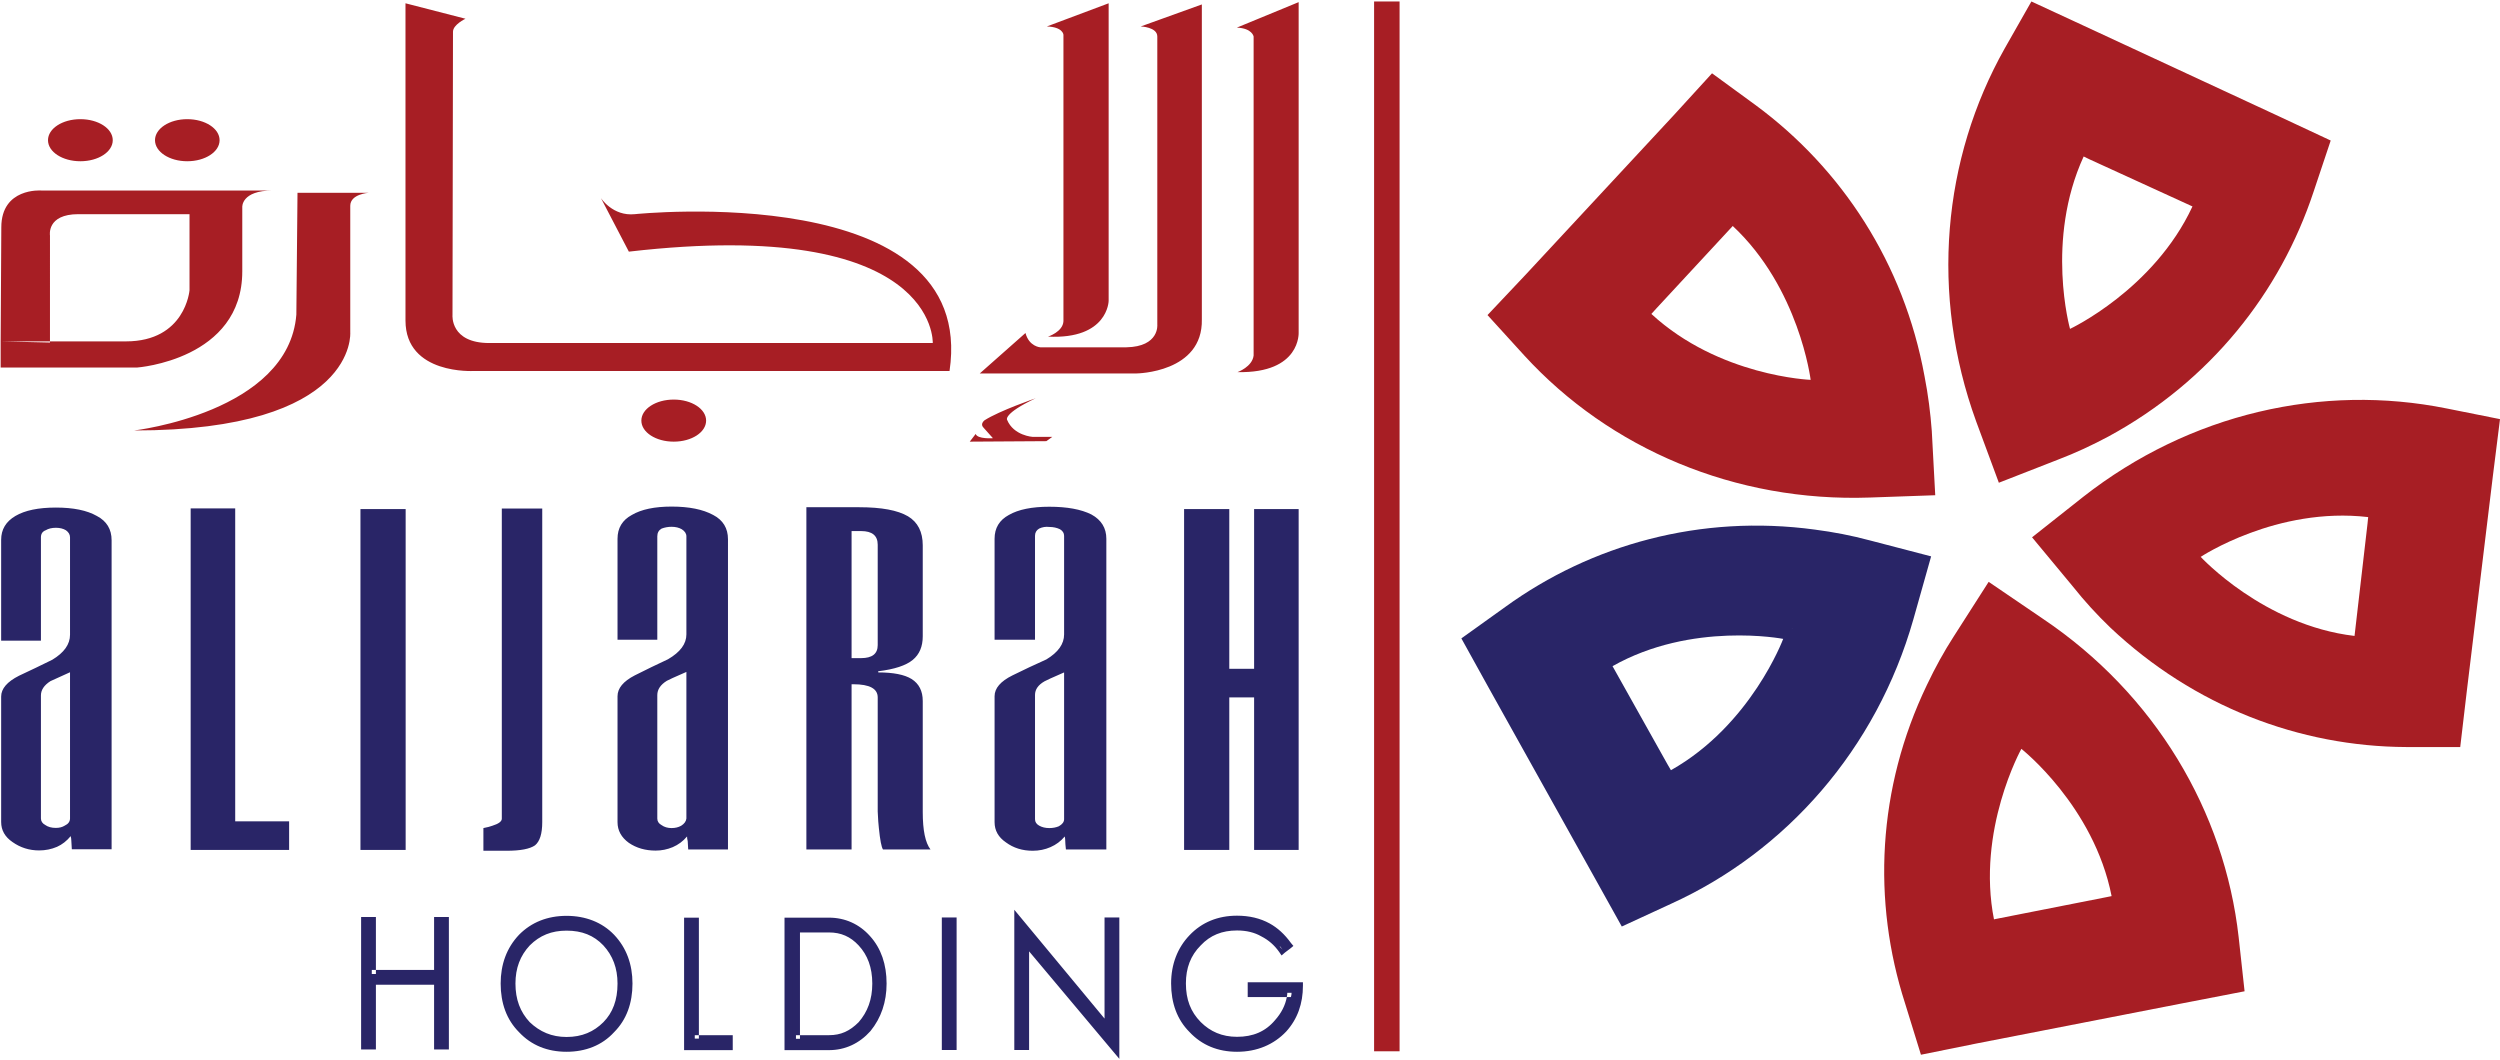<svg version="1.2" xmlns="http://www.w3.org/2000/svg" viewBox="0 0 1521 645" width="1521" height="645">
	<title>Annaul-Report-English-2023-1-pdf-svg</title>
	<defs>
		<clipPath clipPathUnits="userSpaceOnUse" id="cp1">
			<path d="m-1412.62-1487.57h4302.88v6086.86h-4302.88z"/>
		</clipPath>
	</defs>
	<style>
		.s0 { fill: #a71e24 } 
		.s1 { fill: #292567 } 
	</style>
	<g id="Clip-Path: Page 1" clip-path="url(#cp1)">
		<g id="Page 1">
			<path id="Path 2" class="s0" d="m836 0.9v638.7h15.5v-638.7"/>
			<path id="Path 3" fill-rule="evenodd" class="s1" d="m67.9 516.7h-24.2q-0.3-3.6-0.3-5.1 0-1.4-0.4-2.9-3.6 4.4-8.3 6.5-5.1 2.2-10.9 2.2-9 0-16.2-5.1-6.9-4.7-6.9-12.2v-76.3q0-7.2 10.9-12.7 10.1-4.7 20.2-9.7 10.8-6.5 10.8-15.2v-59.3q0-2.5-2.5-4.3-2.5-1.5-6.1-1.5-3.7 0-6.2 1.5-2.9 1.1-2.9 4.3v62.9h-24.2v-61.4q0-9.4 8.7-14.5 8.7-5.1 24.6-5.1 15.9 0 24.9 5.1 9 4.7 9 14.8zm-25.3-18.8v-88.9q-10.4 4.7-11.9 5.4-5.8 3.7-5.8 8.7v74.8q0 2.6 2.6 4 2.5 1.8 6.5 1.8 3.2 0 5.4-1.4 3.2-1.5 3.2-4.4zm133.3 19.2h-59.9v-207.8h27.1v190.4h32.8zm43.4-207.4h27.5v207.4h-27.5zm110.6 190.5q0 10.5-4.4 14.1-4.7 3.3-17.3 3.3h-14.1v-13.8q3.6-0.7 5.4-1.4 5.8-1.8 5.8-4.3v-188.7h24.6zm113 16.6h-24.2q-0.3-3.6-0.3-5.1-0.4-1.4-0.4-2.8-3.6 4.3-8.7 6.5-5 2.1-10.4 2.1-9.4 0-16.3-4.7-6.9-5-6.9-12.6v-76.6q0-7.3 10.5-12.7 10.1-5.1 20.2-9.8 11.2-6.5 11.2-15.1v-59.7q0-2.5-2.8-4.3-2.6-1.5-6.2-1.5-3.2 0-6.1 1.1-2.6 1.5-2.6 4.7v62.9h-24.2v-61.4q0-9.8 8.7-14.5 8.7-5.1 24.2-5.1 15.9 0 25.3 5.1 9 4.7 9 14.8zm-25.3-18.8v-89.2q-10.8 4.7-11.9 5.4-5.8 3.6-5.8 8.7v75.1q0 2.6 2.6 4 2.5 1.8 6.1 1.8 3.3 0 5.8-1.4 2.9-1.8 3.2-4.4zm148.5 18.8h-28.9q-1.4-2.1-2.5-13-0.4-3.2-0.7-10.1v-69.4q0-8-14.8-8h-1.1v100.5h-27.5v-208.2h32.2q20.2 0 29.6 5.5 9 5.4 9 17.7v55.3q0 9.4-6.1 14.4-6.2 5.1-21 6.9v0.7q13.8 0 20.3 4 6.8 4.3 6.8 13.4v67.6q0 16.6 4.7 22.7zm-32.1-124.3v-61.1q0-8.3-10.1-8.3h-5.8v77.3h5.8q10.1 0 10.1-7.9zm139.1 124.3h-24.6q-0.4-3.6-0.4-5 0-1.5-0.3-2.9-3.6 4.3-8.7 6.5-5 2.2-10.8 2.2-9.4 0-16.3-5.1-6.9-4.7-6.9-12.3v-76.6q0-7.3 10.9-12.7 10.1-5 20.6-9.7 10.8-6.5 10.8-15.2v-60q0-2.5-2.5-4-2.9-1.4-6.5-1.4-3.3-0.4-6.2 1-2.5 1.5-2.5 4.4v63.2h-24.6v-61.4q0-9.8 8.7-14.5 8.7-5 24.6-5 16.2 0 25.6 4.7 9.1 5 9.1 14.8zm-25.7-18.4v-89.3q-10.8 4.7-11.9 5.4-5.8 3.3-5.8 8.3v75.6q0 2.5 2.5 3.9 2.6 1.5 6.2 1.5 3.2 0 5.8-1.1 3.2-1.8 3.2-4.3zm142.7 18.7h-27.1v-92.8h-15.1v92.8h-27.5v-207.4h27.5v97.2h15.1v-97.2h27.1z"/>
			<path id="Path 4" fill-rule="evenodd" class="s0" d="m593.6 264c1.1 3.3 10.5 2.6 10.5 2.6l-5.8-6.5c-2.2-2.2 0.7-4.4 0.7-4.4 9-5.8 31.1-13.4 31.1-13.4-19.9 9.4-17.4 13.1-17.4 13.1 4 9.7 15.6 10.4 15.6 10.4h11.9l-3.6 2.6-46.6 0.3zm-183.7 4.7c-10.9 0-19.7-5.7-19.7-12.8 0-7.1 8.8-12.8 19.7-12.8 10.9 0 19.7 5.7 19.7 12.8 0 7.1-8.8 12.8-19.7 12.8zm-228.9-151.4h43.3c0 0-11.2 0.7-11.2 7.9v77c0 0 4.7 59.7-131.5 59.7 0 0 94-10.9 98.7-70.5zm-132.1-19.2c-10.9 0-19.7-5.7-19.7-12.8 0-7.1 8.8-12.8 19.7-12.8 10.9 0 19.7 5.7 19.7 12.8 0 7.1-8.8 12.8-19.7 12.8zm65 0c-10.8 0-19.6-5.7-19.6-12.8 0-7.1 8.8-12.8 19.6-12.8 10.9 0 19.7 5.7 19.7 12.8 0 7.1-8.8 12.8-19.7 12.8zm132.8-96.1l36.5 9.4c0 0-7.6 3.6-7.6 7.9 0 4.4-0.3 172.4-0.3 172.4 0 0-1.5 17 22.4 17h269.8c0 0 3.3-77.3-184.9-55.6l-17-32.6c0 0 7.2 11.2 20.6 9.8 0 0 208.8-21.7 191.5 95.4h-289.4c0 0-41.6 2.5-41.6-30.7zm386.2 209.3h52.4c20.2-0.4 18.8-13.8 18.8-13.8v-175.3c0-5.8-10.1-6.1-10.1-6.1l37.2-13.4v191.6c0.7 32.5-39.7 32.9-39.7 32.9h-95.4l27.8-24.6c2.2 8.3 9 8.7 9 8.7zm41.6-209.3v181.1c0 0-0.4 23.5-36.9 21.7 0 0 9.1-2.9 9.4-9.4v-174.3c0 0-0.3-4.7-10.1-5zm115.6-0.7v200.9c0 0 1.5 25-37.2 24.2 0 0 9-3.2 9.8-10.1v-194.1c0 0-0.8-5-10.2-5.4zm-759.7 207.1v-0.7h-30zm0-0.7h46.2c36.2 0 38.7-31.1 38.7-31.1v-46.3h-67.6c-19.5 0-17.3 13-17.3 13zm-30 0l0.4-69.4c0-24.2 24.2-22.4 24.2-22.4h140.9c-19.2 0-18.5 10.1-18.5 10.1v39.1c0 53.8-63.9 58.5-63.9 58.5h-83.1z"/>
			<path id="Path 5" fill-rule="evenodd" class="s1" d="m228.7 590.1h35.4v-32.2h9v80.6h-9v-39.4h-35.4v39.4h-9v-80.6h9zm0 0h-2.5v2.5h2.5zm153.9 8.7q0 17-10.8 27.8-10.5 10.9-27.1 10.9-16.7 0-27.1-10.9-10.5-10.8-10.5-27.8 0-17.4 10.5-28.2 10.4-10.8 27.1-10.8 16.6 0 27.1 10.8 10.8 10.8 10.8 28.2zm-37.9 34.3q14.8 0 24.2-9.4 9.4-9.7 9.4-24.9 0-15.2-9.4-24.9-9.4-9.8-24.2-9.8-14.5 0-23.9 9.8-9.7 9.7-9.7 24.9 0 14.8 9.7 24.6 9.4 9.7 23.9 9.7z"/>
			<path id="Path 6" fill-rule="evenodd" class="s1" d="m373.6 628c-7.3 8-17.4 11.9-28.9 11.9-11.6 0-21.4-3.9-28.9-11.9-7.6-7.6-11.2-17.7-11.2-29.6 0-11.6 3.6-21.7 11.2-29.7 7.5-7.6 17.3-11.5 28.9-11.5 11.5 0 21.6 3.9 28.9 11.5 7.6 8 11.2 18.1 11.2 29.7 0 11.9-3.6 22-11.2 29.6zm-2.9-2.9c6.5-6.8 10.1-15.9 10.1-26.7 0-10.5-3.6-19.5-10.1-26.4-6.9-6.9-15.6-10.5-26-10.5-10.2 0-19.2 3.6-25.7 10.5-6.9 6.9-10.1 15.9-10.1 26.4 0 10.8 3.2 19.9 10.1 26.7 6.5 6.9 15.5 10.5 25.7 10.5 10.4 0 19.1-3.6 26-10.5zm9.4-26.7c0 10.8-3.3 19.5-9.8 26.4-6.8 6.8-15.2 10.1-25.6 10.1-10.5 0-18.8-3.3-25.3-10.1-6.5-6.9-10.1-15.6-10.1-26.4 0-10.9 3.6-19.2 10.1-26.1 6.5-6.8 14.8-10.1 25.3-10.4 10.4 0.3 18.8 3.6 25.6 10.4 6.5 6.9 9.8 15.2 9.8 26.1zm-35.4 32.5c9.4 0 16.6-3.2 22.4-9 5.7-5.8 8.6-13.4 8.6-23.5 0-9.4-2.9-17-8.6-23.2-5.8-6.1-13-9-22.4-9-9.1 0-16.3 2.9-22.4 9-5.8 6.2-8.7 13.8-8.7 23.2 0 9.7 2.9 17.3 8.7 23.5 6.1 5.8 13.3 9 22.4 9zm80.5-1.1h20.6v9.1h-29.6v-80.6h9zm0 0h-2.5v2.1h2.5zm111.7-31.1q0 16.3-9.1 27.1-9.4 10.9-23.4 10.9h-24.6v-75.9h24.6q13.7 0 23.1 10.8 9.4 10.5 9.4 27.1zm-52.8 33.7h20.3q11.2 0 19.5-8.7 9-9.4 9-25 0-15.5-9-24.9-8-8.7-19.5-8.7h-20.3z"/>
			<path id="Path 7" fill-rule="evenodd" class="s1" d="m529.6 627.3c-6.8 7.6-15.5 11.6-25.2 11.6h-27.1v-80.6h27.1c9.7 0 18.4 3.9 24.9 11.2 6.8 7.5 10.1 17.3 10.1 28.9 0 11.2-3.3 20.9-9.8 28.9zm-25.2 7.2c7.9 0 15.5-3.2 21.3-9.4 6.5-6.8 9.4-15.9 9.4-26.7 0-10.9-2.9-19.9-9.4-26.4-5.8-6.5-13-9.8-21.3-9.8h-22.8v72.3zm30.3-36.1c0 10.5-2.9 18.8-8.6 25.6-6.2 6.5-13 9.8-21.7 9.8h-22v-70.8h22c8.3 0 15.5 3.2 21.3 9.7 5.8 6.9 9 15.2 9 25.7zm-48 33.6v-2.2h-2.5v2.2zm0-2.2h17.7c7.2 0 12.6-2.5 18-7.9 5.4-6.2 8.3-13.8 8.3-23.5 0-9.8-2.9-17.4-8.3-23.2-5-5.4-10.8-7.9-18-7.9h-17.7zm86.3-71.6h9v80.6h-9zm99 0h9v86l-54.9-65.4v60h-9v-85.3l54.9 66.2zm109.8 21.3l-2.1 1.8-1.5-2.2q-4.3-6.1-10.8-9.4-6.2-3.6-14.8-3.6c-9.1 0-16.3 2.9-22.1 9.1-6.1 6.1-9 13.7-9 23.1 0 9.8 2.9 17.3 9 23.5 5.8 5.8 13 9 22.1 9 9.7 0 17.3-3.2 23.1-10.1q5.8-6.5 7.2-14.1h-23.8v-9h33.6v2.1c0 10.9-3.3 20.3-10.2 27.9-7.5 7.9-17.7 12.3-29.9 12.3-11.6 0-21.4-4-28.9-12-7.6-7.6-11.2-17.7-11.2-29.6 0-11.6 3.9-21.7 11.2-29.3 7.5-7.9 17.3-11.9 28.9-11.9q11.2 0 19.8 4.7 7.3 4 13 11.9l1.5 1.8-1.8 1.5zm4 24.5h-2.6q0 1.1-0.3 2.6h2.5q0.4-1.5 0.4-2.6zm-5.5-26.3q-0.7-0.8-1.4-1.8h-0.4zm-257.9 44l1.8 1.5zm268-19.5v-2.6q0 1.5 0 2.6z"/>
			<path id="Path 8" class="s0" d="m1188.6 387.3q-8.7 13.5-16.2 29.3c-30.4 63.2-33.3 131.9-13.4 193.7l9.7 31.4 33.6-6.8 129.7-25.3 33.6-6.5-3.6-32.9c-8.6-76.6-50.9-147.9-119.2-193.8l-32.9-22.4-21.3 33.3 41.2 68.3c0 0 44.1 34.7 54.9 89.6l-4 0.8-67.5 13.3v0.4c-10.9-54.6 16.6-104.1 16.6-104.1"/>
			<path id="Path 9" class="s1" d="m1137.3 328.7c-10.8-2.9-21.7-5-33.2-6.5-69.4-9.4-135.9 9.1-188.2 47l-26.8 19.2 16.6 30 64.3 115.3 16.7 30 29.9-13.8c70.1-31.8 125.1-94.3 147.5-173.1l10.8-38.3-37.6-9.8-52.4 60c0 0-19.5 52.4-68.3 79.9l-2.1-3.6-33.6-60v0.4c48.4-27.5 104-16.7 104-16.7"/>
			<path id="Path 10" fill-rule="evenodd" class="s0" d="m1175.3 262.2c-0.8-10.8-2.2-22-4.4-33.2-12.6-69.1-50.6-126.5-102.6-164.9l-26.7-19.5-23.1 25.3-90 96.9-23.5 24.9 22.4 24.6c52 56.8 128.3 89.3 210.3 86.4l39.7-1.4-2.1-39.1-73.7-31.1m-96.9-40.1l2.9-3.2 46.6-50.3-0.3-0.3c40.8 37.9 47.7 93.9 47.7 93.9 0 0-55.7-2.1-96.9-40.1zm278.2 74.5c61.8-33.6 104.4-87.5 124.7-148.9l10.4-31.1-31-14.5-120-55.7-31.1-14.4-16.2 28.5c-37.9 67.3-45.5 149.7-17.4 227l13.8 37.3 36.1-14.1c10.5-4 20.6-8.7 30.7-14.1zm-15.2-170.3l3.7 1.8 62.5 28.6c-23.5 50.6-74.5 74.5-74.5 74.5 0 0-15.1-53.9 8.3-104.9zm71.2 243.6c0 0 46.3-30.7 101.9-24.2l-0.4 4-7.9 68.3c-55.3-6.5-93.6-48.1-93.6-48.1zm-77.7 18.1q10.3 13 22.8 25c50.9 48 115.2 72.3 179.9 72.6h32.9l4-34 15.9-131.2 4.3-34.3-32.5-6.5c-75.5-15.2-156.1 2.9-221.1 53.8l-31.1 24.6z"/>
		</g>
	</g>
</svg>